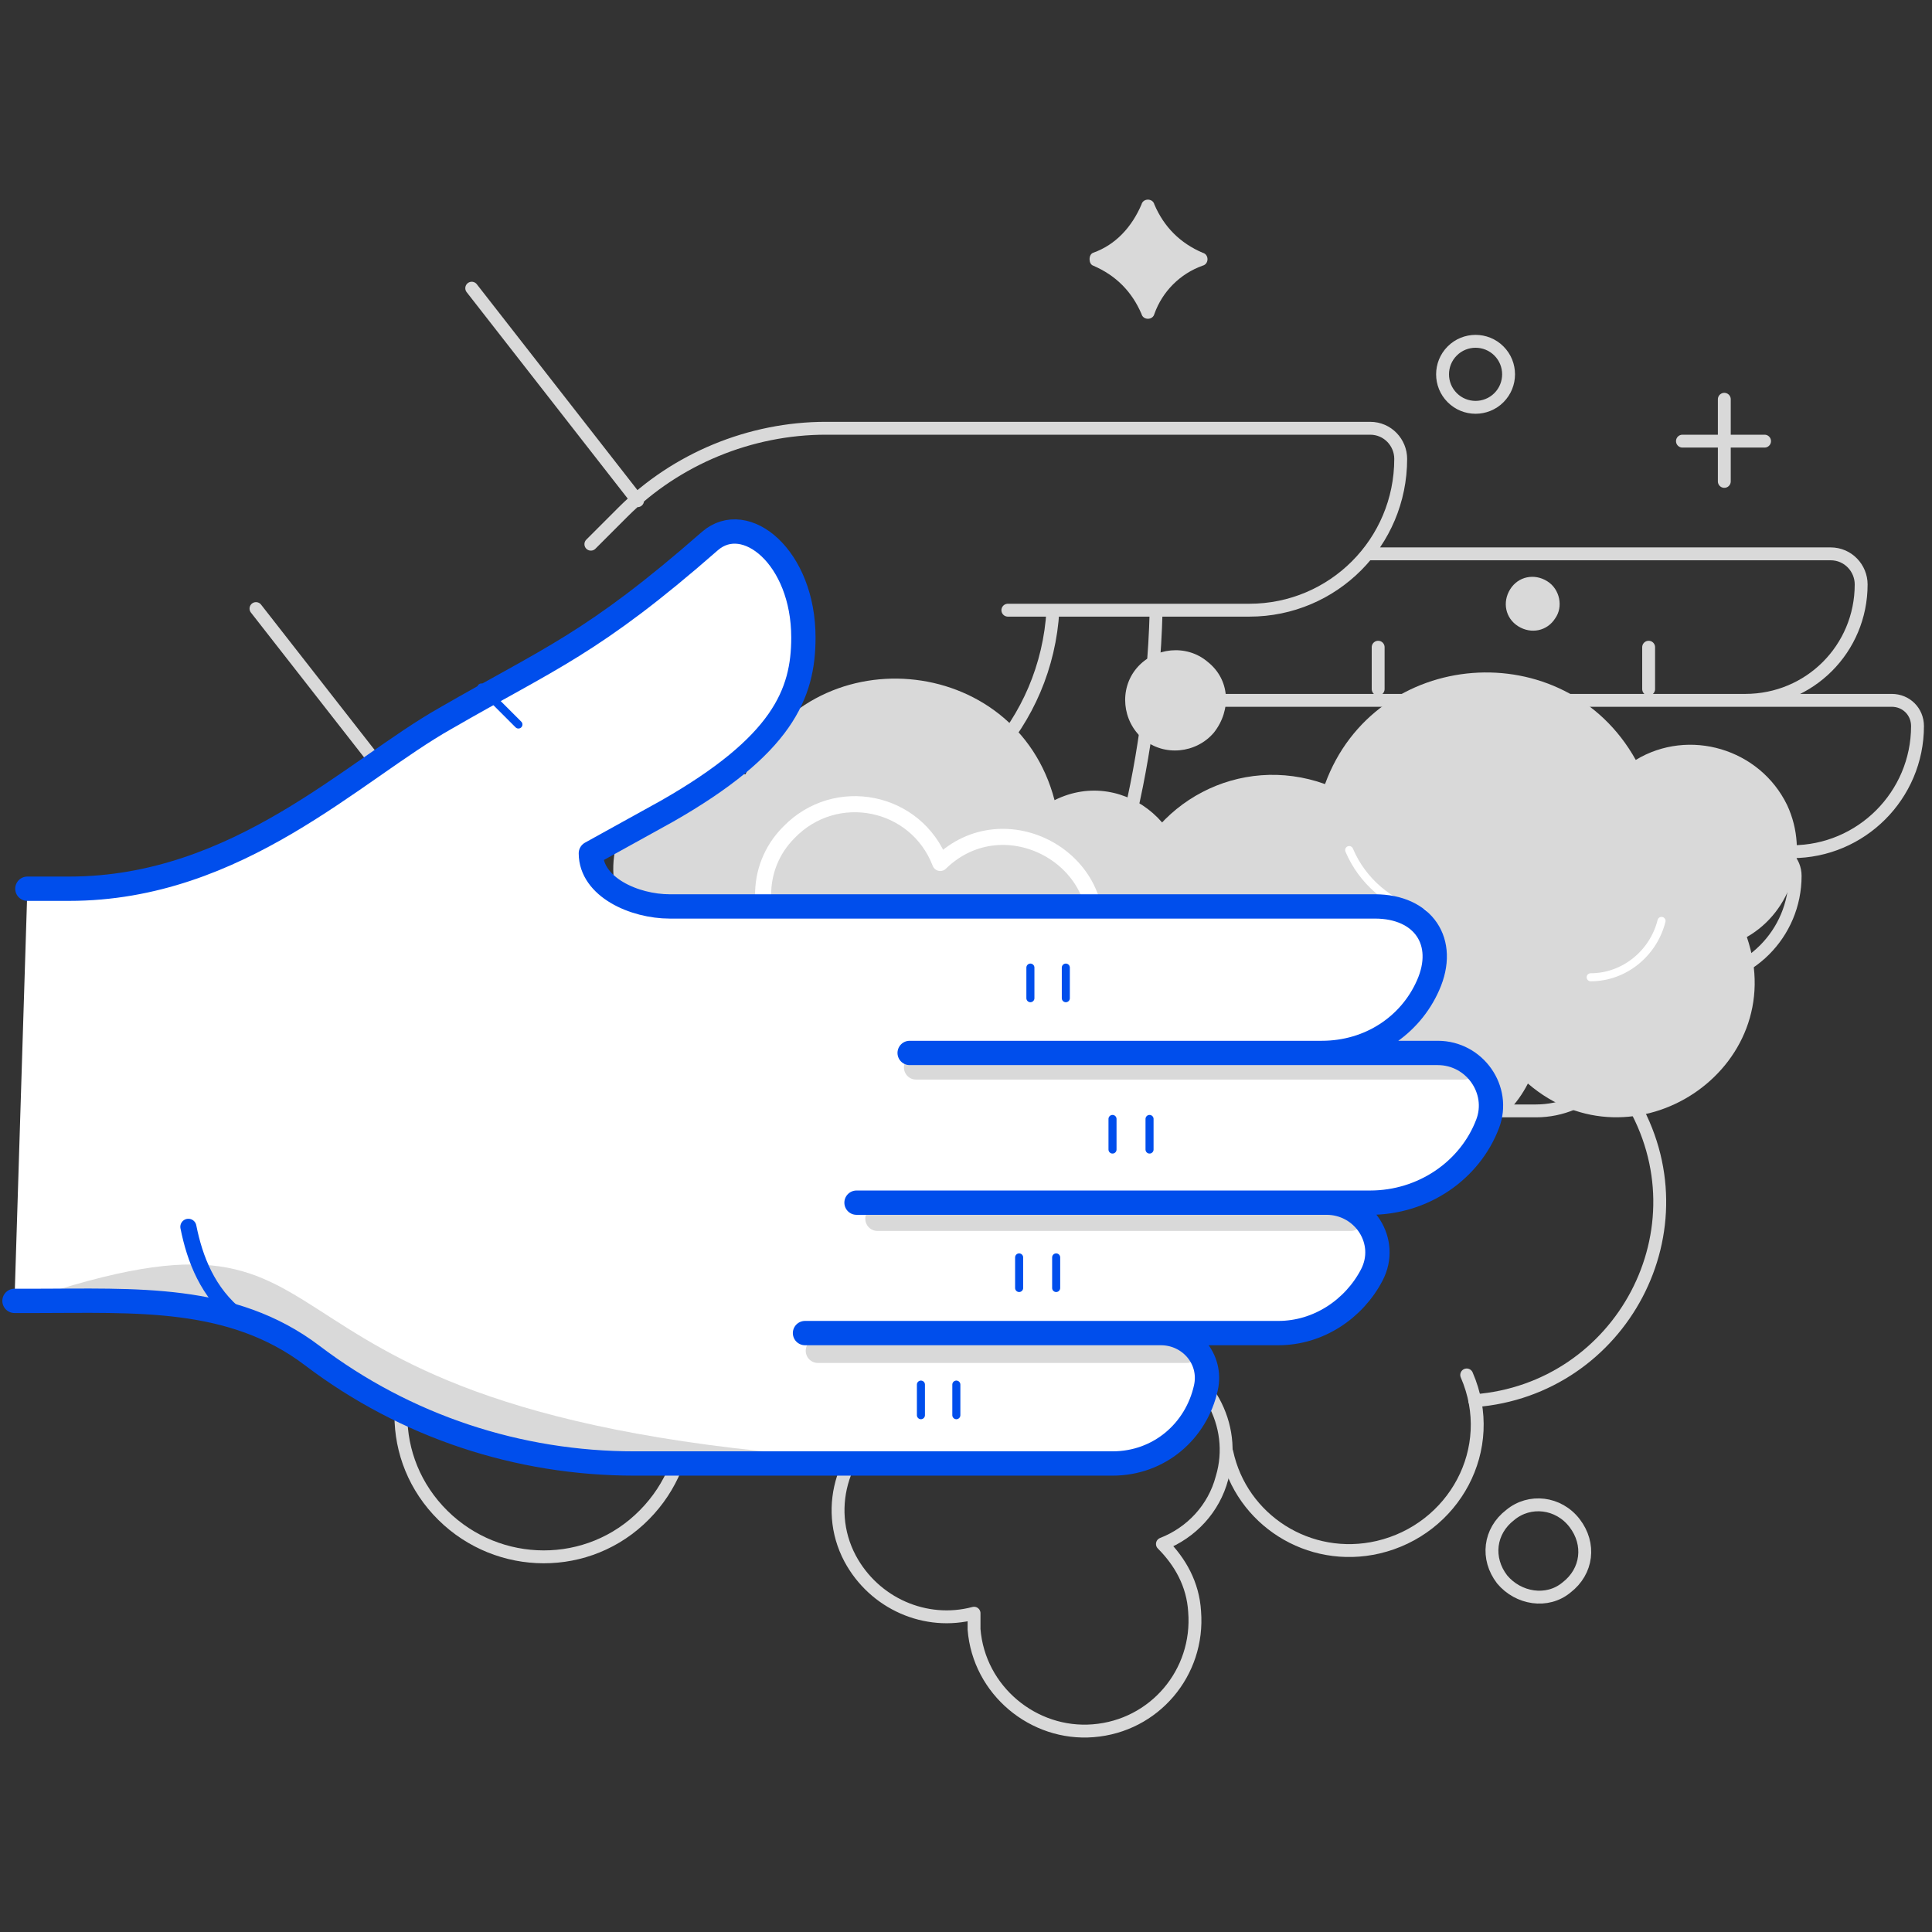 <svg id="Layer_1" xmlns="http://www.w3.org/2000/svg" viewBox="0 0 120 120"><rect x="0" y="0" width="120" height="120" fill="#333333" stroke="none"/><style>.st0{fill:none;stroke:#d9d9d9;stroke-width:.8;stroke-linecap:round;stroke-linejoin:round}.st1{fill:#d9d9d9}.st2,.st3{fill:none;stroke:#fff;stroke-linecap:round;stroke-linejoin:round}.st3{stroke-width:.5}.st4{fill:#fff}.st5,.st6,.st7,.st8{fill:none;stroke-linecap:round;stroke-linejoin:round}.st5{stroke-width:1.51;stroke:#d9d9d9}.st6,.st7,.st8{stroke:#004eec}.st7,.st8{stroke-width:1.51}.st8{stroke-width:.5}</style><g id="Illustration"><path id="Vector" class="st0" d="M76.2 90.2c.9 4.2 5.1 6.9 9.4 5.9 4.7-1.1 7.5-6.1 5.5-10.7"/><path id="Vector_2" class="st0" d="M91.6 87c9.1-.7 14.5-10.7 9.7-18.7"/><path id="Vector_3" class="st0" d="M40.3 82c-3.3-3.6-8.9-3.9-12.5-.6-3.6 3.3-3.9 8.8-.6 12.4 3.3 3.6 8.9 3.9 12.5.6 3.6-3.3 3.9-8.8.6-12.4z"/><path id="Vector_4" class="st0" d="M71.7 84.1c-3.3-.9-6.7 1-7.7 4.3-.1.3-.1.7-.2 1-2-2.2-5.3-3-8.1-1.5-3.3 1.7-4.6 5.7-2.9 8.9 1.5 2.8 4.7 4.2 7.7 3.4v1c.3 3.8 3.7 6.6 7.4 6.3 3.8-.3 6.6-3.6 6.3-7.4-.1-1.7-.9-3.1-2-4.2 1.8-.7 3.2-2.2 3.7-4.1 1-3.3-1-6.8-4.2-7.7z"/><path id="Vector_5" class="st1" d="M67.9 15.7c1.4-.5 2.4-1.6 3-3 .1-.4.7-.4.8 0 .6 1.4 1.6 2.4 3 3 .4.1.4.7 0 .8-1.4.5-2.5 1.6-3 3-.1.4-.7.4-.8 0-.6-1.4-1.6-2.4-3-3-.3-.1-.3-.7 0-.8z"/><path id="Vector_6" class="st0" d="M15.9 37.8l19.3 24.7c3.2 4.1 8.2 6.5 13.4 6.5h46.8c3.2 0 5.9-2.6 5.9-5.9 0-1.2-1-2.2-2.2-2.2H67m18.6-20.7v2.6m16.8-2.6v2.6m-16.2 6.4v3.6m16.8-3.6v3.6m-22.1 4.5v3.6m15.4-3.6v3.6m-9.2 4.4v3.6m-10.9-3.6v3.6M36.7 33.8l2-2c3.3-3.3 7.9-5.2 12.6-5.2h33.8c1.1 0 1.9.9 1.9 1.9 0 5.2-4.2 9.4-9.4 9.4h-15m2.8 0c-.4 7-5.6 12.6-12.3 13.7m18.7-13.4c-.1 3.8-.9 16.1-6.6 24.8m4.4-10.2h40.3c.9 0 1.6.7 1.6 1.6 0 3.6-2.9 6.5-6.5 6.5h-6.6m-69.1-43l10.3 13.2M85 34.4h28.7c1.1 0 1.9.9 1.9 1.9 0 4-3.2 7.2-7.2 7.2h-5.6m-31.4 0h46.1c.9 0 1.6.7 1.6 1.6 0 4.3-3.5 7.8-7.8 7.8h-8.4"/><path id="Vector_7" class="st1" d="M65.5 49.7c-2.4-9.2-15.2-10.3-19.2-1.6-2.3-.7-4.9-.1-6.6 1.8-4.9 5.6 2.4 13.5 8.4 9.2 4.4 4.8 12 4.3 15.8-.8 2.8 3.1 8 2.1 9.3-1.9 1.6-4.6-3.3-8.9-7.7-6.7"/><path id="Vector_8" class="st2" d="M67.9 58.8c1.2-5.4-5.5-9.1-9.5-5.2-1.5-3.9-6.5-4.9-9.4-1.9-2.2 2.2-2.1 5.7.1 7.9"/><path id="Vector_9" class="st1" d="M111 50c-1.7-3.5-6.1-4.8-9.4-2.8-4.4-7.9-16.2-7-19.3 1.5-5.3-1.9-10.9 1.1-12.4 6.4-2.1 7.4 5.1 14.1 12.4 11.5 2.1 5.6 9.9 6 12.6.7 6.5 5.6 16.4-.9 13.6-9.1 2.8-1.6 3.9-5.2 2.5-8.2"/><path id="Vector_10" class="st3" d="M98.8 60.7c2.1 0 3.9-1.5 4.4-3.5m-19.4-4.4c.8 1.9 2.5 3.4 4.6 3.9"/><path id="Vector_11" class="st1" d="M96.1 36.1c-.8-.5-1.8-.3-2.3.5-.5.8-.3 1.8.5 2.3.8.5 1.8.3 2.3-.5.5-.7.3-1.8-.5-2.3z"/><path id="Vector_12" class="st0" d="M109.6 27.4h-5.1m2.6-2.6v5.1m-16.9-8.1c-.8.8-.8 2.1 0 2.9.8.8 2.1.8 2.9 0 .8-.8.8-2.1 0-2.9-.8-.8-2.1-.8-2.9 0z"/><path id="Vector_13" class="st1" d="M75 41.1c-1.3-1.1-3.3-.9-4.4.4-1.1 1.3-.9 3.3.4 4.4 1.3 1.1 3.3.9 4.4-.4 1.1-1.4 1-3.3-.4-4.4z"/><path id="Vector_14" class="st0" d="M93.8 94.1c-1.3 1-1.5 2.7-.5 4 1 1.2 2.8 1.5 4 .5 1.3-1 1.5-2.7.5-4-1-1.3-2.8-1.5-4-.5z"/><path id="Vector_15" class="st4" d="M1.7 55.2h2.6c10.5 0 17.7-7.4 23.4-10.6 6.4-3.7 9.1-4.6 16.4-11 2.2-1.9 5.8 1 5.8 6 0 3.5-1.3 6.7-8.5 10.8L36.7 53c0 2.1 2.7 3.3 4.9 3.3h43.8c3 0 4.5 2.2 3.3 4.9-1.1 2.5-3.6 4.2-6.6 4.2H56.5h32.8c2.3 0 3.9 2.3 3.1 4.4-1.1 2.9-4 4.9-7.3 4.9H53.2h29.2c2.3 0 3.9 2.4 2.8 4.5s-3.3 3.6-5.8 3.6H50h22.1c1.8 0 3.2 1.6 2.8 3.4-.6 2.7-2.9 4.7-5.8 4.7H39.4c-7.2 0-14.2-2.3-20-6.7-5-3.8-11-3.4-17.3-3.4H.9"/><path id="Vector_16" class="st5" d="M50.8 83.9h22.9m-19.2-8.2h29.4m-27-9.4h34"/><path id="Vector_17" class="st1" d="M59 90.9C11.9 89.4 24.8 73.6 3.6 80.1c0 0 10.5.3 17.9 5.6 11 7.7 37.5 5.2 37.5 5.2z"/><path id="Vector_18" class="st6" d="M11.7 76.2c.4 2 1.2 4.1 3.1 5.6"/><path id="Vector_19" class="st7" d="M1.7 55.2h2.6c10.5 0 17.7-7.4 23.4-10.6 6.4-3.7 9.1-4.6 16.4-11 2.2-1.9 5.8 1 5.8 6 0 3.5-1.3 6.7-8.5 10.8L36.7 53c0 2.1 2.7 3.3 4.9 3.3h43.8c3 0 4.5 2.2 3.3 4.9-1.1 2.5-3.6 4.2-6.6 4.2H56.5h32.8c2.3 0 3.9 2.3 3.1 4.4-1.1 2.9-4 4.9-7.3 4.9H53.2h29.2c2.3 0 3.9 2.4 2.8 4.5s-3.3 3.6-5.8 3.6H50h22.1c1.8 0 3.2 1.6 2.8 3.4-.6 2.7-2.9 4.7-5.8 4.7H39.4c-7.2 0-14.2-2.3-20-6.7-5-3.8-11-3.4-17.3-3.4H.9"/><path id="Vector_20" class="st8" d="M59.4 86v1.9M57.2 86v1.9m8.4-9.8V80m-2.3-1.9V80m8.1-10.5v1.9m-2.3-1.9v1.9m-2.9-11.3V62M64 60.1V62M29.9 42.7l2.3 2.3"/></g></svg>
